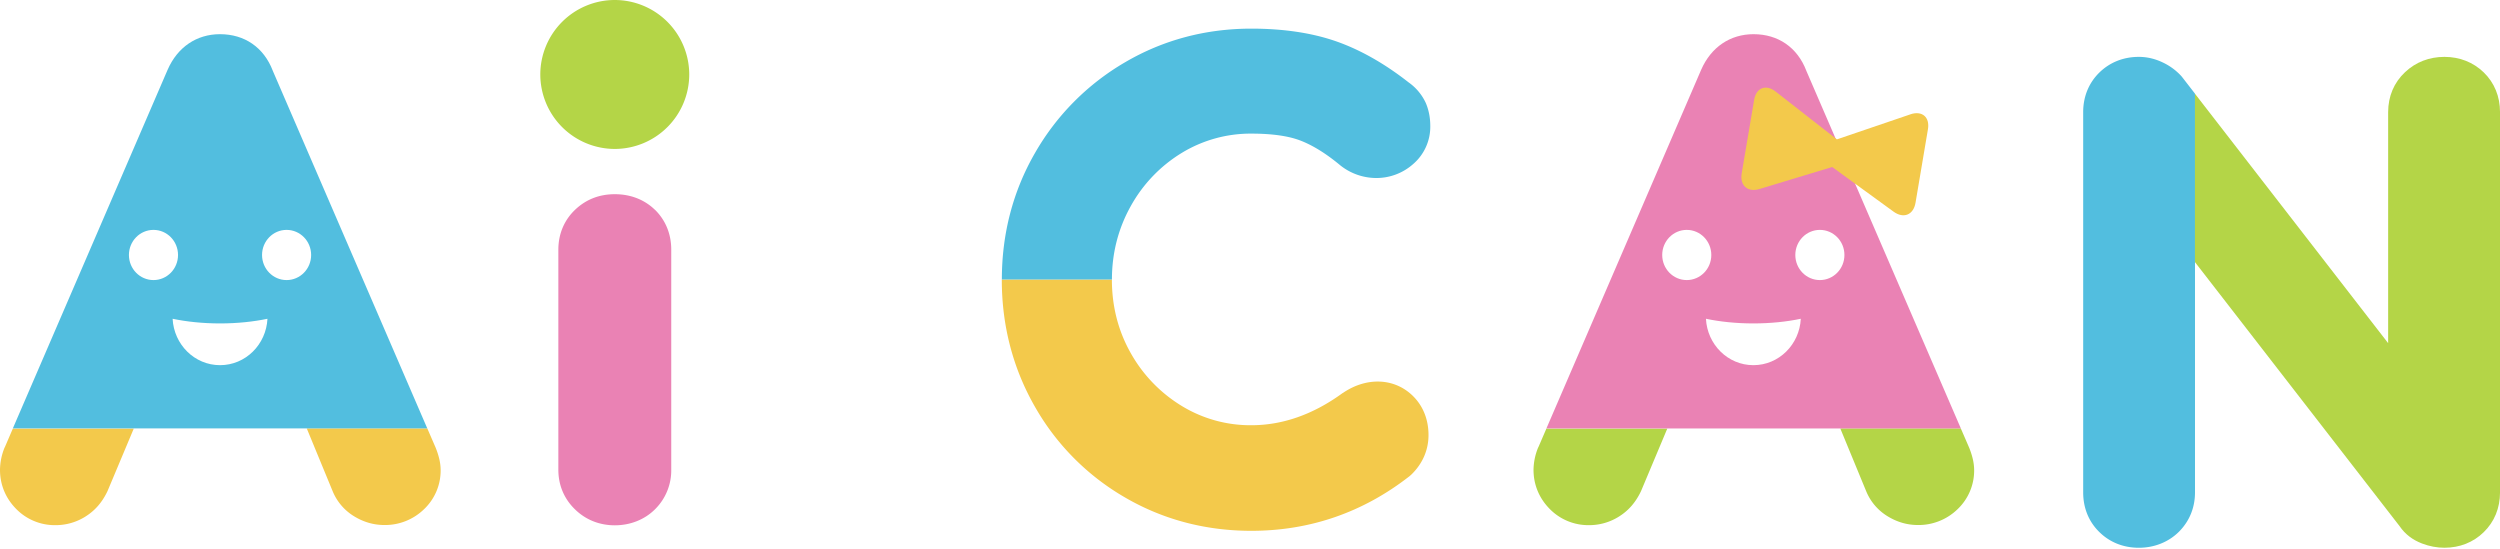 <svg width="132" height="29" fill="none" xmlns="http://www.w3.org/2000/svg"><g clip-path="url(#clip0_2010_2169)"><path d="M32.46 0a3.937 3.937 0 00-3.932 3.932 3.937 3.937 0 003.932 3.932 3.937 3.937 0 003.932-3.932A3.937 3.937 0 0032.46 0z" fill="#B4D547"/><path d="M34.578 11.075c-.555-.538-1.288-.821-2.115-.821-.827 0-1.52.28-2.083.807-.587.552-.899 1.287-.899 2.126v11.615c0 .813.304 1.537.882 2.095.564.55 1.29.839 2.1.839s1.574-.295 2.132-.856a2.884 2.884 0 00.847-2.08V13.183c0-.83-.3-1.56-.864-2.112v.003z" fill="#EA82B4"/><path d="M58.71 14.767v-.014c0-1.393.337-2.698.998-3.877a7.588 7.588 0 012.693-2.805 6.983 6.983 0 013.672-1.016c1.087 0 1.957.123 2.59.367.652.251 1.35.683 2.086 1.293a3.05 3.05 0 001.925.684 2.92 2.92 0 001.926-.724 2.6 2.6 0 00.919-2.02c0-.441-.08-.85-.238-1.22a2.72 2.72 0 00-.901-1.081c-1.273-.999-2.564-1.729-3.832-2.172-1.273-.444-2.779-.67-4.473-.67-2.418 0-4.661.598-6.673 1.777a13.035 13.035 0 00-4.762 4.802c-1.156 2.012-1.742 4.253-1.742 6.662v.014h5.811z" fill="#52BEDF"/><path d="M70.895 20.75l-.011.008c-1.543 1.125-3.162 1.694-4.813 1.694a6.957 6.957 0 01-3.672-1.016 7.63 7.63 0 01-2.696-2.793c-.658-1.162-.995-2.464-.995-3.872h-5.813c0 2.421.587 4.67 1.74 6.688a12.876 12.876 0 004.768 4.808c2.006 1.167 4.25 1.76 6.668 1.76 3.093 0 5.898-.968 8.356-2.888l.091-.08c.593-.575.907-1.296.907-2.086 0-.79-.263-1.48-.764-2.006-.967-1.01-2.48-1.096-3.766-.212v-.006z" fill="#F3C94B"/><path d="M115.896 13.834V4.946l-.667-.861-.051-.063a3.13 3.13 0 00-.973-.719c-.413-.2-.842-.3-1.274-.3-.807 0-1.522.283-2.075.818-.563.547-.864 1.274-.864 2.1V26c0 .827.298 1.554.862 2.1.552.539 1.27.822 2.077.822.807 0 1.565-.295 2.121-.85.552-.555.844-1.27.844-2.072V13.834z" fill="#52BEDF"/><path d="M131.14 3.821c-.553-.535-1.271-.818-2.075-.818-.804 0-1.514.278-2.075.804-.587.55-.896 1.28-.896 2.118v12.193l-10.201-13.17v8.89l10.811 13.95c.283.415.681.72 1.182.91.389.149.787.223 1.179.223.807 0 1.525-.283 2.075-.821.563-.547.861-1.274.861-2.1V5.921c0-.827-.298-1.554-.861-2.1z" fill="#B4D547"/><path d="M.249 23.616A3.185 3.185 0 000 24.806c0 .773.286 1.477.827 2.038a2.855 2.855 0 002.11.884 2.94 2.94 0 001.593-.466c.492-.312.864-.739 1.145-1.328l1.388-3.305H.678l-.426.99-.003-.003zm22.313-.995h-6.365l1.36 3.297a2.787 2.787 0 001.15 1.348c.492.3 1.027.455 1.591.455a2.95 2.95 0 002.092-.836 2.81 2.81 0 00.876-2.055c0-.36-.083-.738-.26-1.184l-.444-1.025z" fill="#F3C94B"/><path d="M14.4 3.728c-.47-1.222-1.483-1.923-2.785-1.923-1.23 0-2.238.68-2.761 1.871L.678 22.62H22.56L14.399 3.728zm-6.296 11.06c-.716 0-1.297-.592-1.297-1.325 0-.732.581-1.325 1.297-1.325.715 0 1.296.592 1.296 1.325s-.58 1.325-1.296 1.325zm3.514 4.493c-1.345 0-2.435-1.088-2.504-2.45.738.155 1.591.246 2.504.246s1.765-.091 2.504-.246c-.069 1.362-1.156 2.45-2.504 2.45zm3.514-4.493c-.715 0-1.296-.592-1.296-1.325 0-.732.58-1.325 1.296-1.325.715 0 1.296.592 1.296 1.325s-.58 1.325-1.296 1.325z" fill="#52BEDF"/><path d="M81.22 23.616a3.184 3.184 0 00-.25 1.19c0 .773.287 1.477.828 2.038a2.856 2.856 0 002.109.884 2.94 2.94 0 001.594-.466c.492-.312.864-.739 1.144-1.328l1.388-3.305H81.65l-.427.99-.002-.003zm22.311-.995h-6.364l1.36 3.297a2.787 2.787 0 001.15 1.348c.492.3 1.027.455 1.591.455a2.95 2.95 0 002.092-.836 2.81 2.81 0 00.875-2.055c0-.36-.083-.738-.26-1.184l-.444-1.025z" fill="#B4D547"/><path d="M95.371 3.728c-.47-1.222-1.482-1.923-2.784-1.923-1.23 0-2.238.68-2.762 1.871L81.65 22.623h21.884L95.371 3.731v-.003zm-6.31 11.06c-.715 0-1.296-.592-1.296-1.325 0-.732.58-1.325 1.296-1.325.715 0 1.296.592 1.296 1.325s-.58 1.325-1.296 1.325zm3.517 4.493c-1.345 0-2.435-1.088-2.504-2.45.739.155 1.591.246 2.504.246s1.766-.091 2.504-.246c-.069 1.362-1.156 2.45-2.504 2.45zm3.511-4.493c-.715 0-1.296-.592-1.296-1.325 0-.732.581-1.325 1.296-1.325.716 0 1.297.592 1.297 1.325s-.581 1.325-1.297 1.325z" fill="#EA82B4"/><path d="M100.871 6.037l-3.884 1.322-3.233-2.524c-.515-.404-1.028-.204-1.136.44l-.656 3.878c-.108.644.315 1.016.939.827l3.838-1.162 3.242 2.358c.529.383 1.05.172 1.159-.472l.655-3.878c.109-.644-.309-.998-.927-.79h.003z" fill="#F3C94B"/></g><defs><clipPath id="clip0_2010_2169"><path fill="#fff" d="M0 0h132v28.923H0z"/></clipPath></defs></svg>